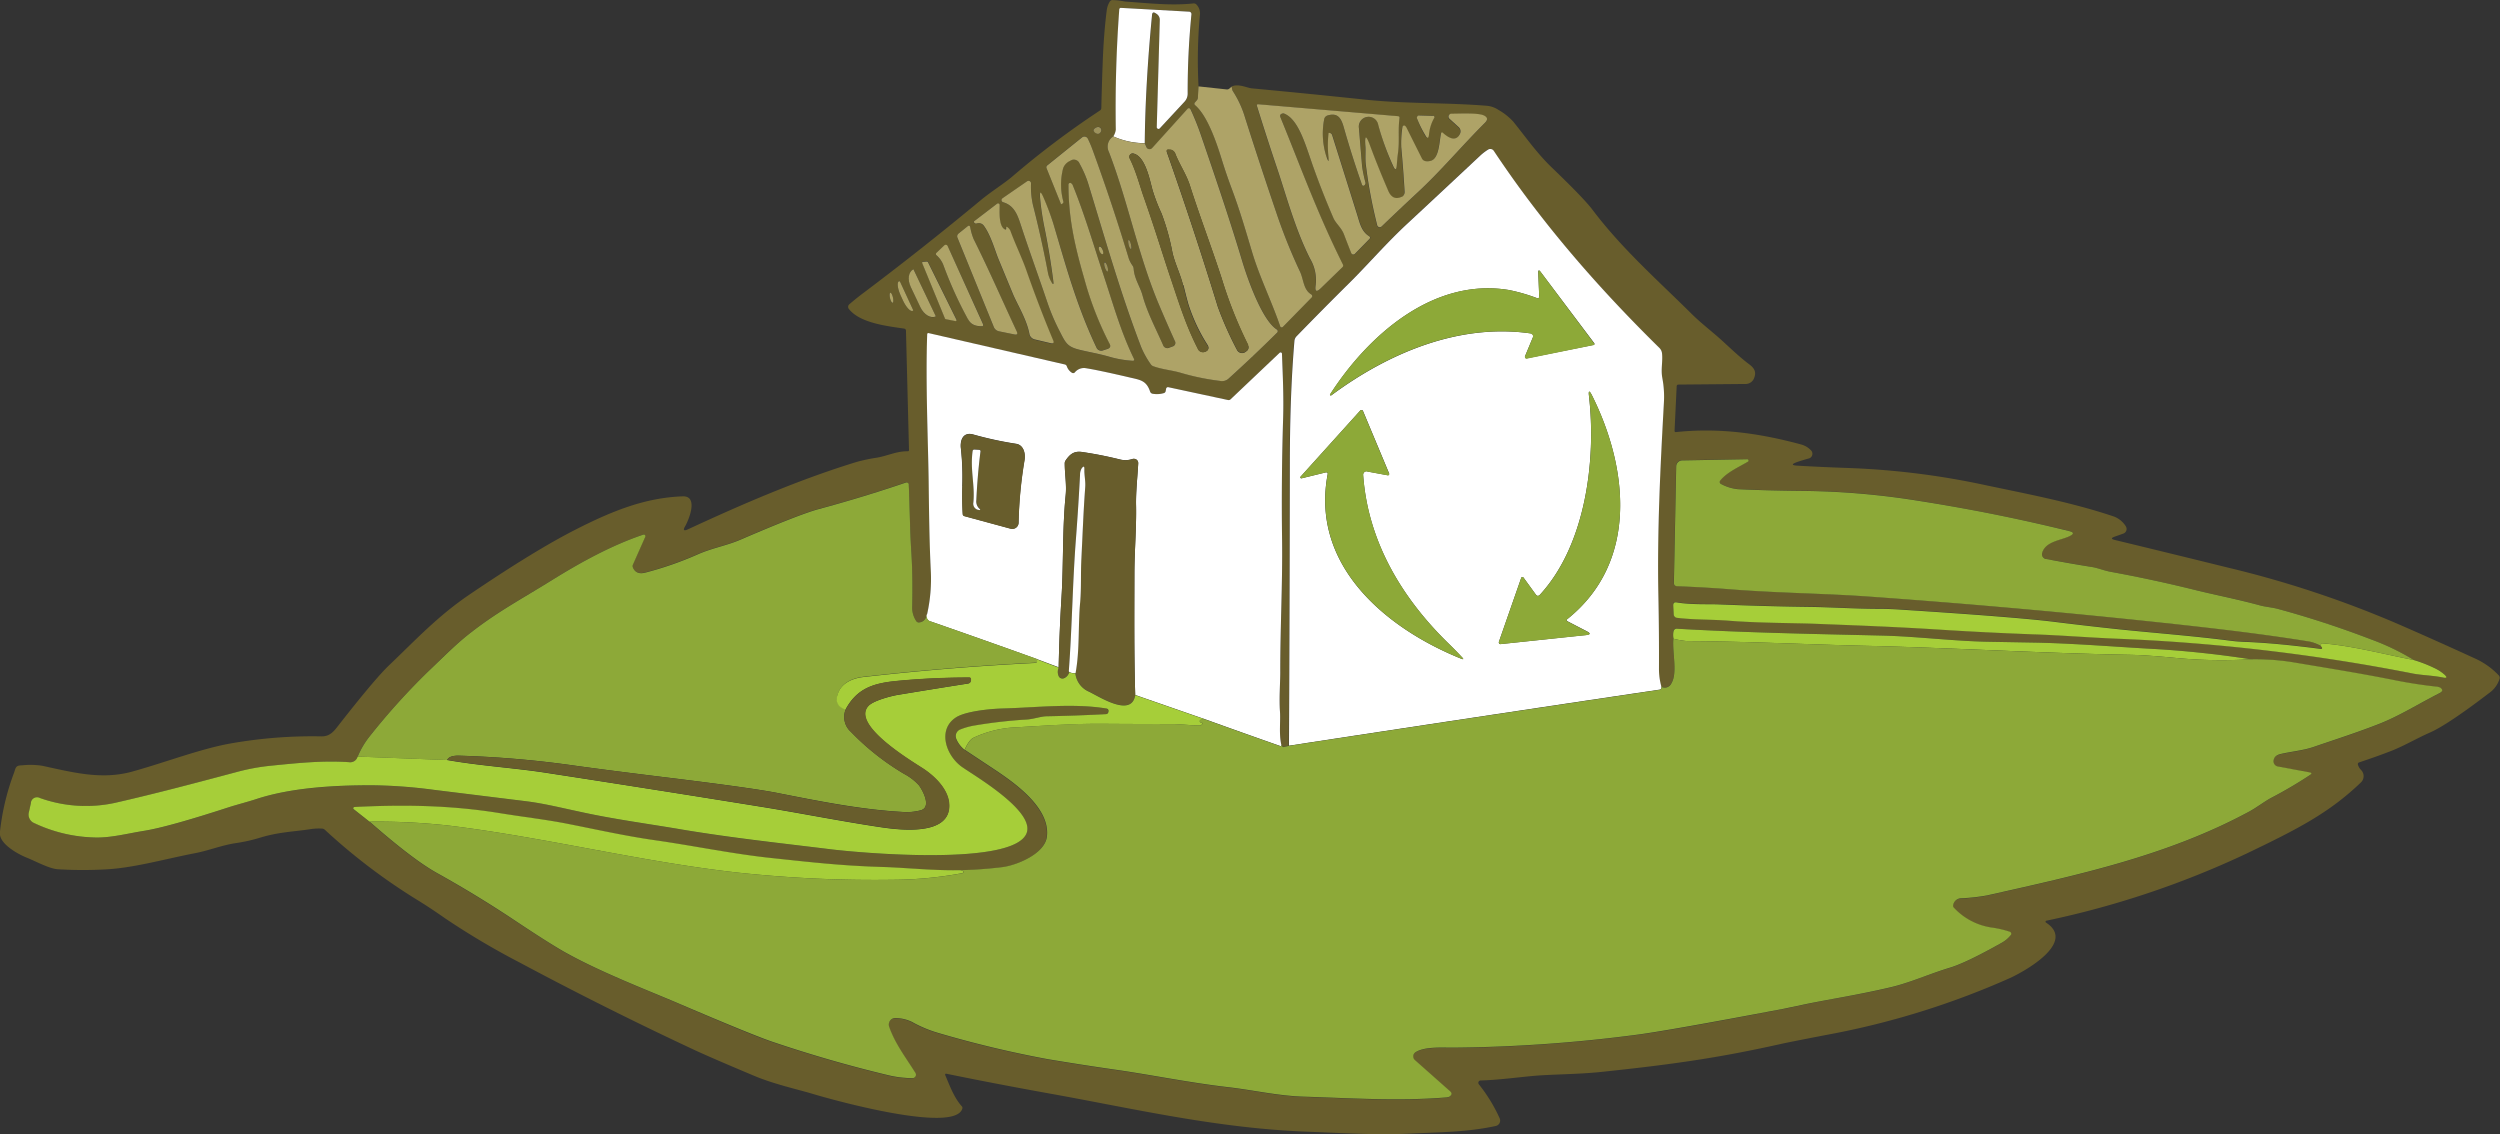 <svg xmlns="http://www.w3.org/2000/svg" viewBox="0 0 659.82 299.34"><rect x="0" y="0" width="659.82" height="299.34" fill="#333333" stroke="none"/><defs><style>.cls-1{fill:#685d2c;}.cls-2{fill:#fff;}.cls-3{fill:#aea367;}.cls-4{fill:#9d925c;}.cls-5{fill:#8da938;}.cls-6{fill:#a6ce39;}</style></defs><title>Asset 1</title><g id="Layer_2" data-name="Layer 2"><g id="Layer_1-2" data-name="Layer 1"><path class="cls-1" d="M316.32,22.8l-.17,3a1.17,1.17,0,0,1-.27.66l-.48.56a.49.49,0,0,0,.06.78c3.36,2.89,5.73,10.14,7,14.31q1.18,3.84,2.59,7.6c2.22,5.92,3.74,11.21,5.44,16.91,1.94,6.46,5.13,12.89,7.38,19.49a.42.42,0,0,0,.55.27.45.45,0,0,0,.17-.11l7.6-7.76a.52.52,0,0,0,0-.74.39.39,0,0,0-.1-.08c-2.15-1.25-2.06-4-3-6.07a147,147,0,0,1-6.22-15.5q-4.22-12.51-8.25-25.07a26.59,26.59,0,0,0-3.22-7,.87.87,0,0,1-.14-.31l-.21-.89c1.73-.88,4.08.36,5.34.47q15.08,1.41,30.14,3c10.59,1.1,21.17.73,31.76,1.59A6.52,6.52,0,0,1,395.47,29a15.83,15.83,0,0,1,3.91,3.09c3.34,4.14,6.31,8.4,10.15,12.09q8.49,8.16,10.71,11.1c7.94,10.52,17.22,18.61,26.2,27.53,2.15,2.14,4.53,4,6.84,6s5.29,5,8.24,7.23c1.38,1,2.1,2,1.48,3.63a2.4,2.4,0,0,1-2.44,1.67L443,101.5a.44.44,0,0,0-.48.46l-.56,11.77a.31.31,0,0,0,.3.32h0c11.33-1.22,22.08.28,33,3.23a5.58,5.58,0,0,1,2.76,1.63,1.28,1.28,0,0,1-.09,1.8,1.31,1.31,0,0,1-.53.29c-1,.27-2,.57-3,.91q-2.51.89.15,1,6.09.36,13.33.61a206.4,206.4,0,0,1,36.45,4.59c11.07,2.33,22.45,4.5,33.19,8.08a6.31,6.31,0,0,1,3.56,2.75,1.3,1.3,0,0,1-.44,1.78,1.28,1.28,0,0,1-.24.11l-2.25.8c-1,.34-1,.64,0,.88q14.81,3.58,30,7.33a274.65,274.65,0,0,1,45.09,15q10.08,4.4,20.09,9a19.74,19.74,0,0,1,6.13,4.38.9.9,0,0,1,.22,1,7.05,7.05,0,0,1-2.54,3.55q-11.1,8.49-15.79,10.56c-3.74,1.64-7.33,3.82-11,5.15-2.57,1-5.15,1.87-7.74,2.75a.46.46,0,0,0-.3.55,3.3,3.3,0,0,0,.84,1.44,2.3,2.3,0,0,1,0,3.25h0c-8.59,8.25-17.1,12.5-30.18,18.79A239,239,0,0,1,540.09,243a.27.27,0,0,0-.21.32.32.32,0,0,0,.12.18c8.25,5.32-6.15,13.17-9.84,14.78a214.18,214.18,0,0,1-45.38,14.34q-12.45,2.38-15.16,3c-16.53,3.68-28.71,5.36-46.89,7.28-5.07.54-10.42.6-15.66.89-4.56.25-10.76,1.23-16.3,1.38a.61.61,0,0,0-.6.63.59.59,0,0,0,.13.36,42.24,42.24,0,0,1,5.51,9,1.45,1.45,0,0,1-.72,1.91l-.29.1c-7.52,1.65-14.69,1.63-22.22,2-9,.47-18-.13-27-.46-24.07-.85-45.79-6-68.36-10.06q-13.73-2.46-27.49-5.27a.23.23,0,0,0-.28.18.32.32,0,0,0,0,.14c1.18,2.76,2.34,6,4.37,8.25a.65.65,0,0,1,.15.7c-2.15,6.58-34.33-2.38-39.66-4-3.6-1.08-10-2.51-15.07-4.63q-11.79-4.95-16.36-7.09-23.28-10.89-45.93-23a200.41,200.41,0,0,1-19.36-11.48q-3.93-2.75-7-4.65A157,157,0,0,1,85.74,219a1.15,1.15,0,0,0-.74-.31,14.06,14.06,0,0,0-3,.14c-4.7.71-8.59.75-13.77,2.38a43.06,43.06,0,0,1-6.12,1.33c-3.66.57-7.25,2-10.53,2.62-7.73,1.48-15.9,3.81-23.08,4.26a107.82,107.82,0,0,1-13.21,0c-2.29-.14-5.87-2.11-8.09-3-2.38-.94-7.47-3.69-7.23-6.68A63.41,63.41,0,0,1,3.69,204c.46-1.3.38-2,2.06-2a20.89,20.89,0,0,1,5.3.09c8,1.71,15.63,3.81,23.79,1.57,8.64-2.39,17.86-5.95,25.8-7.4a124.4,124.4,0,0,1,24.3-1.91c1.78,0,2.88-.94,4-2.4q10-12.81,13.81-16.42c6.89-6.57,12.7-12.84,21-18.5q17.28-11.73,28.25-17.3c10.19-5.19,18.65-8.39,28.17-8.73,4.27-.16,1.61,6.25.65,7.91-.6,1-.36,1.31.74.8C196,133,211,126.54,226.15,121.9a46.15,46.15,0,0,1,5.25-1.1c2.76-.46,5.3-1.75,8.12-1.69.27,0,.4-.12.39-.39l-.8-31.47a.54.54,0,0,0-.46-.52c-4.43-.66-11.68-1.44-14.61-5.19a.89.89,0,0,1,.12-1.23q1.92-1.65,4-3.2,15.65-11.79,30.73-24.31c2.59-2.15,6-4.28,8.23-6.16a230.64,230.64,0,0,1,23.19-17.48.73.73,0,0,0,.36-.65q.14-6.1.37-12.14.28-7.65,1.09-13.87a5.57,5.57,0,0,1,.78-2.08.87.87,0,0,1,.64-.4,20,20,0,0,1,3.4.39c6,.41,12,1.13,18,.5a1,1,0,0,1,.78.24,3.4,3.4,0,0,1,.94,3,130,130,0,0,0-.34,18.64ZM293.82,36a3.18,3.18,0,0,0-1.16,4.09c5.12,13.3,7.79,27.58,13.37,40.67q2,4.71,4,9.14a1,1,0,0,1-.65,1.53l-.75.28a1.2,1.2,0,0,1-1.7-.72c-1.86-4.23-4.19-8.59-5.42-13.12-.62-2.3-2.14-4.36-2.33-7a1.57,1.57,0,0,0-.26-.76,8.64,8.64,0,0,1-1-1.86q-4.37-14.43-9.52-28.59a31,31,0,0,0-1.3-3.08,1,1,0,0,0-1.35-.47.76.76,0,0,0-.19.12l-9.18,7.39a.63.63,0,0,0-.19.73L280,53.75c0,.06.1.1.15.07h0l.22-.12a.5.5,0,0,0,.25-.56,16.94,16.94,0,0,1-.07-8.71,3.3,3.3,0,0,1,1.85-2,1.61,1.61,0,0,1,2.49.69,28.52,28.52,0,0,1,2.44,5.77c4.36,14.29,8.46,28.73,13.83,42.68a22.78,22.78,0,0,0,2.54,4.55,1.31,1.31,0,0,0,.63.49c2.35.86,5,1.07,7.18,1.72A63.84,63.84,0,0,0,322,100.52a2.59,2.59,0,0,0,2.35-.65q6.58-6,12.76-12.09a.54.54,0,0,0,0-.76l-.09-.08c-3.94-2.49-7.8-13.62-9.14-18.09-3.37-11.23-7.13-22.29-10.94-33.38a67.51,67.51,0,0,0-2.7-6.67.45.45,0,0,0-.6-.21.49.49,0,0,0-.14.11l-9.39,10.4a.9.9,0,0,1-1.28.06.87.87,0,0,1-.22-.32l-.44-1q.15-15.6,1.93-33.82c.07-.67.38-.82.94-.45l.2.13a1.86,1.86,0,0,1,.88,1.71l-.8,28.2a.45.45,0,0,0,.43.46.47.47,0,0,0,.35-.15l6.55-7.06a3.06,3.06,0,0,0,.83-2.09,207.8,207.8,0,0,1,1-21,.64.64,0,0,0-.57-.7h0l-17.94-1a.44.44,0,0,0-.52.46q-1.15,15.89-.91,31.69a4.47,4.47,0,0,1-.66,1.77Zm56.28,5.43a19.8,19.8,0,0,1-.62-9.93,1.26,1.26,0,0,1,.89-1c2.71-.81,3.61.73,4.28,3.12q2.18,7.71,4.81,15.16A.4.4,0,0,0,360,49a.38.38,0,0,0,.15-.09,1,1,0,0,0,.24-.38.79.79,0,0,0,0-.41,38.92,38.92,0,0,1-.86-4.16l-.84-10.13a2.58,2.58,0,0,1,5.1-.83,69.79,69.79,0,0,0,3.82,10.78c.59,1.29.93,1.23,1-.19.07-1.06.2-2.26.37-3.61.38-2.89-.08-5.82.35-8.82a.42.42,0,0,0-.36-.47h0L332,27.54a.3.3,0,0,0-.32.28.41.41,0,0,0,0,.11q2.59,8.41,5.42,16.76c2.26,6.7,4.7,15.89,8.62,23.6a11.12,11.12,0,0,1,1.49,7c-.27,1.7.21,1.94,1.43.75l5.6-5.45a.63.63,0,0,0,.13-.8C347.58,56.11,343.31,44.11,338,31.06c-.25-.6-.06-1,.56-1.09a.63.63,0,0,1,.31,0c3.75,1.43,5.54,7.82,7.57,13.58Q349,50.71,352,57.63c.62,1.43,2.11,2.54,2.78,4.31.59,1.55,1.22,3.19,1.91,4.91a.58.58,0,0,0,.75.32.6.6,0,0,0,.21-.14l3.83-3.92q.44-.45-.09-.78c-2-1.27-2.47-3.6-3.12-5.67q-3.11-9.9-6.6-21a.83.83,0,0,0-.85-.58c-.07,0-.11.13-.13.37a29.12,29.12,0,0,0,0,5.83c.18,1.55,0,1.59-.5.11ZM369.88,52q-2.38,1.11-3.54-1.58-2.83-6.65-4.85-12.07-1.51-4.08-1.19.26c.1,1.38-.07,3.27.12,4.89a127.12,127.12,0,0,0,3,16,.72.72,0,0,0,.88.52.77.77,0,0,0,.33-.18q4.73-4.55,9.6-9.07c6.06-5.61,11.61-12.25,17.68-18.31.81-.82.69-1.46-.36-1.94-1.59-.71-6.52-.42-8.58-.44a.75.75,0,0,0-.76.75.78.78,0,0,0,.24.56l2.47,2.25a1.48,1.48,0,0,1,.33,1.77c-1.13,2.26-3.17.91-4.49-.27-.25-.23-.42-.17-.5.16-.46,2-.44,6.71-2.81,7.25-1.15.26-1.9,0-2.25-.68-1.3-2.68-2.63-5.36-4-8a1.67,1.67,0,0,0-.41-.57.45.45,0,0,0-.63.08.42.42,0,0,0-.09.24,27,27,0,0,0-.31,5.31q.54,5.72.89,11.77a1.42,1.42,0,0,1-.83,1.38Zm8.39-21.45-3.64-.11a.64.64,0,0,0-.65.62.67.67,0,0,0,0,.24,29,29,0,0,0,2.06,4.37c.58,1,.93.94,1-.22A10.57,10.57,0,0,1,378.55,31a.31.31,0,0,0-.11-.43.44.44,0,0,0-.15-.05Zm-89.46,4.25c.72.7,1.3.7,1.75,0a.84.84,0,0,0-.23-1.17.82.82,0,0,0-.7-.11,1.79,1.79,0,0,0-.82.46.5.5,0,0,0,0,.8Zm51.36,162-1.43.32a.22.22,0,0,1-.31-.2.35.35,0,0,0-.24-.28c-.68-3-.18-6.17-.37-8.86-.25-3.49.08-7.53.08-10.32,0-11.65.63-23.42.48-34.91q-.21-16.12.28-32.24c.17-5.78-.1-11.2-.31-16.93A.37.37,0,0,0,338,93a.35.35,0,0,0-.24.1L324.8,105.38a.76.76,0,0,1-.72.2l-15.73-3.38a.49.49,0,0,0-.59.38h0l-.12.62a.69.69,0,0,1-.51.56,6.42,6.42,0,0,1-2.92.16.86.86,0,0,1-.68-.58c-1-2.94-2.66-3.08-5.3-3.7q-8.69-2-11.9-2.5a3.16,3.16,0,0,0-2.68,1.16.59.59,0,0,1-.75.08,3.2,3.2,0,0,1-1.34-1.69.71.71,0,0,0-.57-.51L245.22,88c-.3-.07-.45,0-.46.36-.45,12.81.23,27.77.38,38.28.12,8,.17,16,.57,24a42.84,42.84,0,0,1-1,11.43c-.35,1.4-1.09,2.14-2.21,2.2a.76.76,0,0,1-.67-.34,6.26,6.26,0,0,1-1.09-3.55q.19-8-.22-14.62c-.41-6.41-.4-11.85-.68-17.84a.63.63,0,0,0-.65-.6.47.47,0,0,0-.17,0q-11.25,3.85-23,7-5.16,1.4-20.63,8.07c-3.65,1.58-7.41,2.17-11.28,3.88a92.65,92.65,0,0,1-13.82,4.81c-1.62.42-2.72,0-3.27-1.31a1.06,1.06,0,0,1,0-.82l3.25-7.29a.43.43,0,0,0-.21-.56.42.42,0,0,0-.31,0c-8.5,2.88-16.64,7.39-23.95,11.92-8.49,5.27-15.2,8.75-22.9,15-3.41,2.76-6.72,6.14-10,9.28a177.64,177.64,0,0,0-15.6,17.34,23,23,0,0,0-2.92,5.05,2,2,0,0,1-2.24,1.48c-7-.48-13.77.23-20.72.94a56.64,56.64,0,0,0-8.85,1.63c-10.76,2.87-21.42,5.71-32.29,8.18a36.07,36.07,0,0,1-19.72-1.29A1.63,1.63,0,0,0,8.14,212l-.48,2.25a2.47,2.47,0,0,0,1.49,3A39.17,39.17,0,0,0,25,221.06c4.17.12,8.73-1.08,13.11-1.78q6.3-1,21.9-6.09c2.4-.79,5.17-1.48,7.75-2.32,9.2-3,20.6-3.56,30.22-3.6a134.3,134.3,0,0,1,16.51,1.2l24.27,3c4.81.6,9.39,1.71,14.09,2.75,9,2,18.2,3.21,27.3,4.76,13.15,2.24,26.14,3.59,39.24,5.2,8,1,48.17,4.49,51.53-4.28,2.2-5.74-13-14.73-16.89-17.36-4.38-3-6.72-9.9-1.81-13.15,2.54-1.67,9.12-2.29,12.13-2.38,9.09-.28,18.85-1.49,27.62,0a.62.62,0,0,1,.51.56c0,.61-.22.93-.8.95q-7.8.41-15.63.56c-1.42,0-3.41.74-5.13.85a128.74,128.74,0,0,0-13.71,1.6,18.21,18.21,0,0,0-3.84,1.07,1.87,1.87,0,0,0-1.06,2.35,6.91,6.91,0,0,0,2.25,3l7.88,5.22c5.35,3.56,14.78,10.18,13.79,17.76-.6,4.52-8,7.55-11.88,8q-5.52.66-11,.79c-6.84.17-14.53-.67-20.39-.84-10.84-.31-19.41-1.33-28.88-2.31-10.5-1.08-20.85-3.27-31.29-4.76-7.91-1.13-15.31-2.79-23-4.32-5.8-1.15-12.15-1.9-18.22-2.87-12.84-2.06-25.31-2.22-38.08-1.57a.3.3,0,0,0-.29.32.27.27,0,0,0,.12.22l4.2,3.32q11.39,10,17.7,13.5,10.51,5.87,20.53,12.51t14,8.82c9.65,5.27,21.57,9.81,29.67,13.3q18.71,8.07,24.23,9.94,15.1,5.12,30.6,8.84a27.42,27.42,0,0,0,6.53.8.9.9,0,0,0,.9-.91.94.94,0,0,0-.13-.46c-2.54-4.08-5.35-7.67-6.94-12.19a1.74,1.74,0,0,1,1.89-2.3,10.49,10.49,0,0,1,4.09,1,32.75,32.75,0,0,0,7,2.94,286.73,286.73,0,0,0,28.87,6.91q9,1.51,18,2.8c8.85,1.26,19.57,3.43,29.45,4.57,6.81.78,13.28,2.32,20.2,2.53,12.57.39,24.68,1.22,37.27.22a3.13,3.13,0,0,0,1.07-.21c.71-.44.77-.93.17-1.47l-9.25-8.2a1.3,1.3,0,0,1-.11-1.83,1.31,1.31,0,0,1,.25-.22c2.3-1.53,6.94-1.22,9.6-1.23a395.3,395.3,0,0,0,48.62-3.38q8.12-1,38.82-6.85l6.47-1.36c6.51-1.36,13.51-2.38,21.74-4.31,5.2-1.22,10.42-3.6,15.79-5.2q4.33-1.3,13.73-6.6a8.25,8.25,0,0,0,2.35-2,.57.57,0,0,0-.07-.79.52.52,0,0,0-.18-.1,25.23,25.23,0,0,0-4.63-1.09,16.89,16.89,0,0,1-10.14-5.27.67.67,0,0,1-.18-.65,2.18,2.18,0,0,1,2.2-1.82,47.66,47.66,0,0,0,6.7-.75c23.77-5.34,47.67-10.45,69.34-22.2,1.91-1,4-2.67,5.76-3.59a113,113,0,0,0,10.18-6c.53-.35.48-.59-.14-.7l-8.35-1.55a1.39,1.39,0,0,1-1.13-1.52c.11-.92.73-1.51,1.87-1.77,2.91-.66,5.93-.91,8.68-1.86,5.83-2,11.54-3.82,17.29-6.08,5.45-2.15,10.67-5.44,16-8.14.85-.43.88-.91.12-1.46a3.66,3.66,0,0,0-1.3-.28q-5.15-.56-10.2-1.57c-9.66-1.94-18.26-3.29-27.42-4.84A62.64,62.64,0,0,0,594,174a267.6,267.6,0,0,0-26.92-2.81c-8.68-.48-20.39-1.43-30.69-1.61l-11.59-.21c-9.15-.17-19-1.42-27.95-1.63-18.09-.44-36.2-.76-54.26-1.81a.84.84,0,0,0-.94.65,4.71,4.71,0,0,0,0,2c-.35,3.45,1.14,8.93-.51,11.68a1.92,1.92,0,0,1-2.73.93,16.91,16.91,0,0,1-.63-4.65q0-9.52-.15-19.06c-.36-17.12.51-34.28,1.46-51.38a25.64,25.64,0,0,0-.41-6.26c-.45-2.35.12-4.27-.09-6.55a2.39,2.39,0,0,0-.7-1.48c-16.26-16-31.08-33-43.7-52a1.1,1.1,0,0,0-1.52-.33,13,13,0,0,0-2,1.52q-9.62,9-19.28,18c-5.61,5.2-10.51,10.91-15.39,15.73q-6.9,6.83-13.86,14a2,2,0,0,0-.58,1.29c-.93,11-1.2,22.32-1.21,33.46q0,36.69-.22,73.31ZM277.55,74.55a7.35,7.35,0,0,1-1-2.67Q274.9,63,272.66,54.2a21,21,0,0,1-.52-5.78.67.67,0,0,0-.68-.68.64.64,0,0,0-.38.12l-6.51,4.49a.59.59,0,0,0-.15.81.62.62,0,0,0,.32.23c3.14.91,3.93,3.72,4.85,6.51,2.18,6.65,4.58,13.23,6.82,19.87a55.26,55.26,0,0,0,3.21,7.57c1.62,3.15,2,4.18,5.32,5,2.61.65,5,1,7.78,1.81a29.68,29.68,0,0,0,6.19,1.09c.44,0,.56-.16.36-.56-3.53-7.23-5.61-14.87-8.15-22.47-2-6-4.82-15.59-7.95-23.21a1.22,1.22,0,0,0-.6-.7.42.42,0,0,0-.54.25.4.4,0,0,0,0,.15c0,8.4,1.43,15.45,4.12,24.66a87.32,87.32,0,0,0,6.68,17.26c.39.71.2,1.2-.57,1.45l-1,.32a1.4,1.4,0,0,1-1.9-.81C284.13,80.5,281.34,70,278,59a71,71,0,0,0-2.61-6.8q-1.16-2.73-.91.22a73.72,73.72,0,0,0,1.24,8.17q1.39,7,2.26,13.83C278.1,75.11,278,75.17,277.55,74.55Zm-12.43-14c-1.63-.9-1.37-4.81-1.33-6.41a.44.44,0,0,0-.41-.44.47.47,0,0,0-.28.09l-6,4.59a.24.24,0,0,0-.06.36,1,1,0,0,0,.25.25.69.69,0,0,0,.49,0,1.63,1.63,0,0,1,1.75.51c1.91,2.49,3,6.65,3.9,8.78q1.93,4.69,3.89,9.4c1.08,2.59,3.6,6.62,4.32,10.46A1.85,1.85,0,0,0,273,89.66l4.21,1c.72.16.93-.1.65-.77q-3.73-8.94-7.1-18.54c-1.18-3.36-2.89-6.83-4.18-10.34a2.3,2.3,0,0,0-.83-1c-.17-.13-.26-.09-.29.12a1.13,1.13,0,0,0,0,.26c0,.32-.1.4-.38.24ZM257,63.17a15.3,15.3,0,0,1-.92-3.16c-.1-.49-.35-.57-.73-.27L253,61.61a.92.92,0,0,0-.3,1.17l9.54,23.44a1.91,1.91,0,0,0,1.49,1.24l4,.81c.72.14.92-.12.61-.78-3.76-8-7.33-16.37-11.36-24.33Zm41.5,2.58c.18,0,.2-.62,0-1.3s-.44-1.18-.62-1.14-.2.62,0,1.3S298.29,65.79,298.47,65.75ZM249,70a104.78,104.78,0,0,0,6.51,14.27c.81,1.5,2.09,1.86,3.65,1.87a.36.36,0,0,0,.37-.37.45.45,0,0,0,0-.16L250.13,65a.6.6,0,0,0-.78-.29l-.16.1-2,1.91a.43.43,0,0,0,0,.71A6.54,6.54,0,0,1,249,70Zm42-3c.22-.09.22-.61,0-1.16s-.59-.92-.82-.83-.22.61,0,1.16S290.79,67.17,291,67.08Zm-41.6,17a.25.25,0,0,0,.21.17l2.5.5a.28.28,0,0,0,.33-.22.32.32,0,0,0,0-.19l-7.51-15.18a.28.28,0,0,0-.27-.15l-1,.07a.28.28,0,0,0-.26.3.15.15,0,0,0,0,.09l6,14.61Zm42.85-12.45c.18-.06.16-.65,0-1.31s-.53-1.16-.71-1.11-.16.65,0,1.31S292.09,71.71,292.27,71.66ZM247,83.5l-5.9-12.42h0c-1.32.63-1.64,2.72-.71,4.67l2.56,5.39c.93,2,2.75,3,4.07,2.4h0v0Zm-6-1.68-3.46-7.49a.16.16,0,0,0-.22-.08l-.07,0c-.58.27-.35,2,.5,3.82l.51,1.11c.85,1.84,2,3.12,2.59,2.86l.07,0a.16.16,0,0,0,.08-.22Zm-5.43-1.9c.21,0,.25-.67.1-1.4s-.46-1.28-.67-1.24-.25.67-.1,1.4S235.35,80,235.56,79.92Zm377,90.61a.55.55,0,0,1,.25.3q.13.42-.3.36c-6.82-.83-13.52-1.62-20.39-1.87a31.47,31.47,0,0,1-3.3-.27c-9.72-1.26-19.49-2-29.24-3q-8.7-.9-17.39-2-10.27-1.28-40.42-3.22-2.83-.2-6.77-.22c-5.66,0-12.13-.43-16.93-.5q-12.26-.15-24.5-.67c-2.59-.11-7.42.12-11.09-.53-.63-.11-.93.15-.9.8l.11,2.28a1,1,0,0,0,.94,1c4.52.56,9.42.41,13.69.76,7.7.62,17.27.59,23.06.82,11.07.43,21.32.8,33.16,1.57q12.18.78,24.37,1.21c7.08.24,14.61.86,21.93,1.15A509.91,509.91,0,0,1,637,177.77c2.41.47,5.2.53,7.72,1,1,.2,1.15-.05.4-.76a11.17,11.17,0,0,0-2.83-1.81,34.08,34.08,0,0,0-5.35-2.06,62.85,62.85,0,0,0-11.07-5.35,248.8,248.8,0,0,0-24.74-8.1c-1.49-.4-3.35-.54-4.67-.91-5.57-1.57-11.84-2.79-16.84-4q-11.18-2.78-22.52-4.86c-1.61-.3-3.48-1-5-1.28q-6-1-12.15-2.13a1.3,1.3,0,0,1-1-1.52.45.45,0,0,1,0-.11c.89-3.07,5-3.3,7.28-4.43q1.72-.86-.15-1.32-19.54-4.78-39.85-8a202.31,202.31,0,0,0-29.34-2.59q-11.1-.11-18.26-.47a11.51,11.51,0,0,1-4.45-1.38.57.57,0,0,1-.21-.88c1.77-2.18,4.9-3.52,7.32-5a.36.36,0,0,0,.12-.49.34.34,0,0,0-.3-.17l-17.18.32a1.59,1.59,0,0,0-1.57,1.57l-.61,30.82a.8.8,0,0,0,.76.81q7.53.3,14.69.86c11.86.93,24.79,1.07,35.63,1.85q36.55,2.63,73,6.42c14.09,1.47,29.24,3.14,43.7,5.49A10.29,10.29,0,0,1,612.55,170.53Z"/><path class="cls-2" d="M302.14,37.78A20.36,20.36,0,0,1,293.83,36a4.21,4.21,0,0,0,.66-1.77q-.25-15.81.91-31.69a.44.44,0,0,1,.52-.46l17.94,1a.64.64,0,0,1,.6.67v0a207.8,207.8,0,0,0-1,21,3.06,3.06,0,0,1-.83,2.09l-6.55,7.06a.44.44,0,0,1-.63,0,.45.45,0,0,1-.15-.35l.8-28.2a1.88,1.88,0,0,0-.88-1.71L305,3.5c-.56-.38-.88-.23-.94.45q-1.77,18.23-1.93,33.82Z"/><path class="cls-3" d="M316.32,22.8l7.43.8a.92.92,0,0,0,.73-.23l.56-.51.21.89a1.09,1.09,0,0,0,.14.31,26.59,26.59,0,0,1,3.22,7q4,12.57,8.25,25.07a145.25,145.25,0,0,0,6.22,15.5c1,2.06.87,4.81,3,6.07a.53.53,0,0,1,.19.72.39.39,0,0,1-.08.1l-7.6,7.76a.44.44,0,0,1-.62,0,.37.37,0,0,1-.1-.17c-2.25-6.6-5.44-13-7.38-19.49-1.71-5.7-3.22-11-5.44-16.91q-1.41-3.77-2.59-7.6c-1.29-4.17-3.67-11.42-7-14.31a.49.49,0,0,1-.06-.78l.48-.56a1.1,1.1,0,0,0,.27-.66l.17-3Zm33.79,18.58c.51,1.48.68,1.44.5-.11a28.39,28.39,0,0,1,0-5.83c0-.24.07-.37.13-.37a.84.84,0,0,1,.85.58q3.51,11.12,6.6,21c.65,2.06,1.09,4.4,3.12,5.67q.53.33.09.78L357.59,67a.58.58,0,0,1-.82,0,.66.66,0,0,1-.14-.2c-.69-1.72-1.32-3.35-1.91-4.91-.66-1.77-2.15-2.88-2.78-4.31q-3-6.93-5.52-14.05c-2-5.76-3.81-12.16-7.57-13.58a.55.55,0,0,0-.31,0c-.62.12-.81.48-.56,1.09,5.32,13,9.6,25,16.43,38.72a.63.63,0,0,1-.13.8L348.68,76c-1.23,1.2-1.7,1-1.43-.75a11.11,11.11,0,0,0-1.49-7c-3.92-7.72-6.36-16.9-8.62-23.6q-2.82-8.36-5.42-16.76a.31.31,0,0,1,.2-.38h.1L369,30.66a.42.42,0,0,1,.38.45v0c-.43,3,0,5.93-.35,8.82-.18,1.35-.3,2.56-.37,3.61-.1,1.42-.44,1.48-1,.19A69.79,69.79,0,0,1,363.76,33a2.58,2.58,0,0,0-5.1.83l.84,10.13a38.92,38.92,0,0,0,.86,4.16.69.69,0,0,1,0,.41,1.12,1.12,0,0,1-.24.38.4.4,0,0,1-.56,0,.38.38,0,0,1-.09-.15q-2.62-7.45-4.81-15.16c-.67-2.39-1.57-3.93-4.28-3.12a1.28,1.28,0,0,0-.89,1,19.8,19.8,0,0,0,.62,9.93ZM293.82,36a20.2,20.2,0,0,0,8.31,1.82l.44,1a.9.9,0,0,0,1.18.48,1,1,0,0,0,.32-.22l9.39-10.4a.44.44,0,0,1,.63,0,.76.76,0,0,1,.11.14,67.51,67.51,0,0,1,2.7,6.67c3.8,11.09,7.57,22.15,10.94,33.38,1.34,4.47,5.2,15.6,9.14,18.09a.54.54,0,0,1,.17.74.34.34,0,0,1-.08.09q-6.18,6.13-12.76,12.09a2.58,2.58,0,0,1-2.35.65,63.63,63.63,0,0,1-10.42-2.16c-2.16-.65-4.83-.85-7.18-1.72a1.31,1.31,0,0,1-.63-.49,23.3,23.3,0,0,1-2.54-4.55c-5.37-14-9.47-28.39-13.83-42.68a28.76,28.76,0,0,0-2.44-5.77,1.61,1.61,0,0,0-2.49-.69,3.3,3.3,0,0,0-1.85,2,17,17,0,0,0,.07,8.71.49.49,0,0,1-.25.56l-.22.12a.13.13,0,0,1-.16,0h0l-3.81-9.47a.63.63,0,0,1,.19-.73l9.18-7.39a1,1,0,0,1,1.42.16.76.76,0,0,1,.12.19,31,31,0,0,1,1.3,3.08q5.16,14.16,9.52,28.59a7.82,7.82,0,0,0,1,1.86,1.72,1.72,0,0,1,.26.76c.19,2.67,1.71,4.73,2.33,7,1.23,4.53,3.56,8.88,5.42,13.12a1.2,1.2,0,0,0,1.7.72l.75-.28a1,1,0,0,0,.65-1.53q-2-4.42-4-9.14c-5.59-13.09-8.25-27.37-13.37-40.67A3.19,3.19,0,0,1,293.82,36ZM329.4,91.07a113.48,113.48,0,0,1-6.95-17.53c-2.68-8.23-5.77-16.32-8.4-24.56-.95-3-2.75-5.54-3.87-8.44a1.67,1.67,0,0,0-1.3-1l-.3,0c-.59-.09-.79.14-.59.7q7.13,20.26,13.44,40.79a91.7,91.7,0,0,0,5.05,11.34,1.5,1.5,0,0,0,2,.67l.21-.13.33-.24a1.19,1.19,0,0,0,.36-1.52ZM312.26,75.3c-.73-3-2.2-5.85-2.83-8.75a60.79,60.79,0,0,0-2.88-10.26,45.87,45.87,0,0,1-2.35-6.11c-.73-2.61-1.89-9-5.11-9.68a.89.89,0,0,0-1,.7.94.94,0,0,0,.08.57c1.66,3.3,2.73,7.42,3.65,10,3.11,8.83,5.08,15.5,7.12,21.47,2.22,6.5,4,12.52,7.18,18.69a1.49,1.49,0,0,0,2.25.76,1,1,0,0,0,.47-1.39l0-.07a45.5,45.5,0,0,1-5.2-11q-.69-2.46-1.28-5Z"/><path class="cls-3" d="M369.89,52a1.44,1.44,0,0,0,.83-1.38q-.35-6-.89-11.77a27.8,27.8,0,0,1,.31-5.31.45.45,0,0,1,.48-.41.42.42,0,0,1,.24.09,1.81,1.81,0,0,1,.41.57q2,4,4,8c.34.71,1.09.94,2.25.68,2.37-.54,2.35-5.3,2.81-7.25.08-.33.24-.38.5-.16,1.32,1.19,3.36,2.54,4.49.27a1.49,1.49,0,0,0-.33-1.77l-2.47-2.25a.75.75,0,0,1,0-1.07A.74.74,0,0,1,383,30c2.06,0,7-.27,8.58.44,1.05.48,1.17,1.12.36,1.94-6.07,6.07-11.63,12.7-17.68,18.31q-4.87,4.53-9.6,9.07a.72.72,0,0,1-1,0,.67.67,0,0,1-.18-.33,128.94,128.94,0,0,1-3-16c-.2-1.62,0-3.51-.12-4.89-.22-2.89.18-3,1.19-.26q2,5.43,4.85,12.07c.77,1.8,1.95,2.32,3.54,1.58Z"/><path class="cls-3" d="M378.28,30.55a.32.32,0,0,1,.31.33.3.3,0,0,1,0,.15,10.71,10.71,0,0,0-1.43,4.42c-.11,1.16-.46,1.23-1,.22A29.52,29.52,0,0,1,374,31.3a.64.64,0,0,1,.37-.82.67.67,0,0,1,.24,0l3.64.11Z"/><path class="cls-4" d="M288.82,34.8a.5.5,0,0,1,0-.8,1.79,1.79,0,0,1,.82-.46.85.85,0,0,1,1,.59.87.87,0,0,1-.11.7c-.45.68-1,.67-1.75,0Z"/><path class="cls-1" d="M329.4,91.06a1.21,1.21,0,0,1-.36,1.52l-.33.24a1.49,1.49,0,0,1-2.09-.34,2.39,2.39,0,0,1-.13-.21,90.13,90.13,0,0,1-5.05-11.34Q315.13,60.41,308,40.14c-.2-.56,0-.8.59-.7l.3,0a1.65,1.65,0,0,1,1.3,1.05c1.12,2.9,2.92,5.47,3.87,8.44,2.64,8.25,5.73,16.33,8.4,24.56a113.71,113.71,0,0,0,7,17.53Z"/><path class="cls-2" d="M438.42,181.18a.64.64,0,0,1,0,.61.65.65,0,0,1-.47.23q-49.57,7.39-97.75,14.78.18-36.62.22-73.31c0-11.15.28-22.47,1.21-33.46a2,2,0,0,1,.58-1.29q7-7.21,13.86-14c4.88-4.82,9.78-10.53,15.39-15.73q9.68-9,19.28-18a14.28,14.28,0,0,1,2-1.52,1.11,1.11,0,0,1,1.52.33c12.62,19,27.44,36,43.7,52a2.39,2.39,0,0,1,.7,1.48c.22,2.29-.36,4.2.09,6.55a26.18,26.18,0,0,1,.41,6.26c-.94,17.1-1.82,34.26-1.46,51.38q.19,9.53.15,19.06a17.3,17.3,0,0,0,.63,4.65ZM405.65,78.68a46.91,46.91,0,0,0-7.38-2.13c-20-3.33-37.24,12-47.2,27.53a.19.19,0,0,0,0,.19c.07.17.2.17.41,0,15-11.09,33.64-19,52.56-16.26a.71.71,0,0,1,.6.81.34.34,0,0,1-.05.17l-2.08,5a.45.45,0,0,0,.24.58.46.46,0,0,0,.26,0l17.57-3.53a.3.3,0,0,0,.24-.35.22.22,0,0,0-.06-.13L406.65,71.82q-.72-1-.66.24l.25,6.18c0,.43-.17.57-.58.43Zm8.05,84.68c18.73-15,16.08-39.79,6.47-59-.7-1.4-1-1.33-.79.23,1.91,16.76-.81,39.15-12.93,52.36-.4.44-.78.42-1.14-.07l-3.22-4.44a.35.35,0,0,0-.48-.08.3.3,0,0,0-.12.17l-5.89,16.87a.46.46,0,0,0,.29.59.44.44,0,0,0,.2,0l22.51-2.39c1.19-.13,1.25-.46.19-1l-5-2.59c-.37-.19-.39-.42-.07-.69Zm-52.85-38.93,5.4,1a.32.32,0,0,0,.39-.26.44.44,0,0,0,0-.2l-6.9-16.49a.43.43,0,0,0-.56-.24.36.36,0,0,0-.16.11l-15.74,17.44a.28.28,0,0,0,0,.39.27.27,0,0,0,.24.06l6.41-1.57a.4.4,0,0,1,.48.28.28.28,0,0,1,0,.18c-4.57,24,15.17,40.62,35.26,48.73.59.23.66.12.23-.35q-1.61-1.72-3.28-3.36c-12.42-12-21.57-27-22.85-44.77a.91.91,0,0,1,.84-1h.24Z"/><path class="cls-1" d="M312.26,75.29q.6,2.49,1.28,5a45.32,45.32,0,0,0,5.2,11,1,1,0,0,1-.36,1.43l-.07,0a1.49,1.49,0,0,1-2.25-.76c-3.14-6.17-5-12.19-7.18-18.69-2-6-4-12.64-7.12-21.47-.91-2.63-2-6.75-3.65-10a.89.89,0,0,1,.4-1.19.86.86,0,0,1,.57-.08c3.22.63,4.38,7.07,5.11,9.68a47.88,47.88,0,0,0,2.35,6.11,58.91,58.91,0,0,1,2.88,10.26c.63,2.9,2.1,5.73,2.83,8.75Z"/><path class="cls-3" d="M277.56,74.54c.4.62.55.56.46-.17q-.86-6.84-2.26-13.83a71.41,71.41,0,0,1-1.24-8.17c-.16-2,.14-2,.91-.22A70,70,0,0,1,278,59c3.31,11.09,6.1,21.55,11.34,32.63a1.39,1.39,0,0,0,1.9.81l1-.32c.77-.25,1-.74.57-1.45a87.32,87.32,0,0,1-6.68-17.26C283.44,64.15,282,57.1,282,48.7a.42.42,0,0,1,.42-.42.27.27,0,0,1,.15,0,1.16,1.16,0,0,1,.6.7c3.12,7.62,5.93,17.19,7.95,23.21,2.54,7.6,4.62,15.25,8.15,22.47.19.39.07.58-.36.56a28.43,28.43,0,0,1-6.19-1.09c-2.78-.8-5.17-1.17-7.78-1.81-3.34-.82-3.7-1.86-5.32-5a55.26,55.26,0,0,1-3.21-7.57c-2.24-6.64-4.64-13.22-6.82-19.87-.92-2.79-1.71-5.6-4.85-6.51a.59.59,0,0,1-.4-.72.62.62,0,0,1,.23-.32l6.51-4.49A.68.68,0,0,1,272,48a.66.66,0,0,1,.12.38,21.77,21.77,0,0,0,.52,5.78q2.24,8.79,3.92,17.68a7.5,7.5,0,0,0,1,2.67Zm-12-14.23v-.26c0-.2.12-.24.29-.12a2.35,2.35,0,0,1,.83,1c1.28,3.51,3,7,4.18,10.34q3.36,9.6,7.1,18.54c.29.67.07.93-.65.77l-4.21-1a1.85,1.85,0,0,1-1.41-1.47c-.72-3.84-3.24-7.86-4.32-10.46q-1.95-4.69-3.89-9.4c-.88-2.13-2-6.29-3.9-8.78a1.65,1.65,0,0,0-1.75-.51.75.75,0,0,1-.49,0,1,1,0,0,1-.25-.25.24.24,0,0,1,.06-.36l6-4.59a.43.43,0,0,1,.6.08.44.44,0,0,1,.09.27c0,1.6-.31,5.5,1.33,6.41.28.16.41.08.38-.24ZM257,63.16c4,8,7.6,16.28,11.36,24.33.31.66.1.92-.61.78l-4-.81a1.91,1.91,0,0,1-1.49-1.24l-9.54-23.44a.93.93,0,0,1,.3-1.17l2.33-1.87c.38-.31.62-.22.73.27a15.3,15.3,0,0,0,.92,3.16Z"/><path class="cls-4" d="M298.49,65.74c-.18,0-.46-.47-.62-1.14s-.14-1.25,0-1.3.46.47.62,1.14S298.67,65.69,298.49,65.74Z"/><path class="cls-3" d="M255.5,84.3A104.78,104.78,0,0,1,249,70a6.47,6.47,0,0,0-1.81-2.6.44.44,0,0,1,0-.71l2-1.91a.59.59,0,0,1,.83,0,.54.54,0,0,1,.1.16l9.35,20.67a.37.37,0,0,1-.18.49.42.42,0,0,1-.16,0c-1.57,0-2.84-.37-3.65-1.87ZM291,67.08c-.22.09-.59-.28-.82-.83s-.23-1.07,0-1.16.59.28.82.83S291.27,67,291,67.08Zm-41.6,17-6-14.61a.28.28,0,0,1,.15-.37l.09,0,1-.07a.29.29,0,0,1,.27.15l7.51,15.18a.28.28,0,0,1-.12.38.31.31,0,0,1-.19,0l-2.5-.5a.3.3,0,0,1-.21-.17Z"/><path class="cls-4" d="M292.29,71.66c-.18.06-.5-.44-.71-1.11s-.23-1.26,0-1.31.5.44.71,1.11S292.48,71.61,292.29,71.66Z"/><path class="cls-3" d="M247,83.5v0h0c-1.32.64-3.14-.43-4.07-2.38l-2.56-5.39c-.93-2-.61-4,.71-4.67h0L247,83.5Z"/><path class="cls-5" d="M406.23,78.24,406,72.06q0-1.2.66-.24l14.09,18.83a.31.31,0,0,1-.06.43.21.21,0,0,1-.12,0L403,94.66a.44.44,0,0,1-.52-.34.46.46,0,0,1,0-.26l2.08-5a.71.71,0,0,0-.39-.93L404,88c-18.92-2.77-37.61,5.17-52.56,16.26-.2.15-.34.14-.41,0a.19.19,0,0,1,0-.19c10-15.51,27.23-30.86,47.2-27.53a46.61,46.61,0,0,1,7.38,2.13c.41.14.6,0,.58-.43Z"/><path class="cls-3" d="M241,81.82a.17.17,0,0,1-.08.22l-.07,0c-.58.26-1.74-1-2.59-2.86l-.51-1.11c-.85-1.84-1.07-3.55-.5-3.82l.07,0a.17.17,0,0,1,.22.08L241,81.82Zm-5.43-1.91c-.21,0-.51-.51-.67-1.24s-.11-1.36.1-1.4.51.51.67,1.24S235.79,79.87,235.57,79.91Z"/><path class="cls-2" d="M338.19,196.64c0,.22-.11.31-.25.26q-9.85-3.45-19.67-7l-18.65-6.48c-.32-10.63-.25-21.27-.22-31.91,0-6.05.56-12.06.44-18.14-.07-3.58.38-7.54.57-11.08a1.13,1.13,0,0,0-1.06-1.18,1.33,1.33,0,0,0-.4,0,5.83,5.83,0,0,1-3.27.17q-5-1.25-10.12-2c-2.12-.31-3.25.65-4.33,2.27a1.29,1.29,0,0,0-.22.74c0,2.88.53,5.54.25,8.39-.89,8.89-.56,17.9-1.09,26.81q-.57,9.24-.76,18.62l-5.83-2.2q-13.89-5-27.87-9.86a1.38,1.38,0,0,1-1-2.05,42.44,42.44,0,0,0,.95-11.43c-.4-8-.46-16-.57-24-.15-10.51-.83-25.47-.38-38.28,0-.31.17-.44.46-.36L281,96.18a.74.74,0,0,1,.57.51,3.24,3.24,0,0,0,1.34,1.69.6.6,0,0,0,.75-.08,3.14,3.14,0,0,1,2.68-1.16q3.21.47,11.9,2.5c2.64.62,4.32.76,5.3,3.7a.86.86,0,0,0,.68.58,6.42,6.42,0,0,0,2.92-.16.66.66,0,0,0,.51-.56l.12-.62a.49.49,0,0,1,.58-.39h0l15.73,3.38a.74.74,0,0,0,.72-.2l12.92-12.25a.38.38,0,0,1,.53,0,.37.37,0,0,1,.1.24c.21,5.73.48,11.15.31,16.93q-.5,16.13-.28,32.24c.15,11.49-.5,23.26-.48,34.91,0,2.78-.33,6.83-.08,10.32.19,2.69-.31,5.87.37,8.86ZM254,128.36q-.12,3.62.1,7.29a.57.57,0,0,0,.46.56l12.2,3.31a1.67,1.67,0,0,0,2-1.16,1.34,1.34,0,0,0,.06-.4,114.19,114.19,0,0,1,1.56-16.52c.31-1.82-.27-4-2.18-4.32a94.92,94.92,0,0,1-11.31-2.45c-2.73-.77-3.54,1.52-3.3,3.63a68.7,68.7,0,0,1,.37,10Z"/><path class="cls-5" d="M413.78,164.05l5,2.59c1.06.55,1,.88-.19,1L396.11,170a.47.47,0,0,1-.51-.41.65.65,0,0,1,0-.2l5.89-16.87a.34.34,0,0,1,.44-.21.31.31,0,0,1,.17.13l3.22,4.44c.35.49.73.51,1.14.07,12.12-13.22,14.84-35.61,12.93-52.36-.18-1.56.09-1.64.79-.23,9.6,19.19,12.26,43.95-6.47,59-.33.27-.3.49.07.69Zm-52.92-39.62a.89.89,0,0,0-1.07.95c1.28,17.78,10.42,32.75,22.85,44.77,1.12,1.08,2.22,2.2,3.28,3.36.43.46.35.58-.23.35-20.09-8.1-39.83-24.74-35.26-48.73a.39.39,0,0,0-.3-.46.54.54,0,0,0-.18,0l-6.41,1.57a.28.28,0,0,1-.33-.21.26.26,0,0,1,.06-.24L359,108.35a.44.44,0,0,1,.61,0,.36.36,0,0,1,.11.16l6.9,16.49a.33.33,0,0,1-.37.46l-5.4-1Z"/><path class="cls-1" d="M254,128.36a68.65,68.65,0,0,0-.37-10c-.24-2.11.56-4.4,3.3-3.63a93,93,0,0,0,11.31,2.45c1.91.29,2.49,2.49,2.18,4.32A114.05,114.05,0,0,0,268.84,138a1.66,1.66,0,0,1-1.7,1.62,1.34,1.34,0,0,1-.4-.06l-12.2-3.31a.58.58,0,0,1-.46-.56q-.22-3.67-.1-7.29Zm3.7,3.61q.3-6.5,1.09-12.84a.36.36,0,0,0-.38-.46l-1.21-.07a.42.42,0,0,0-.48.41c-.68,5,.64,8.88.2,13.53a1.66,1.66,0,0,0,1.5,2c.35.07.4,0,.16-.29a2.61,2.61,0,0,1-.88-2.31Z"/><path class="cls-2" d="M257.68,132a2.6,2.6,0,0,0,.88,2.31c.24.26.19.36-.16.29a1.66,1.66,0,0,1-1.5-2c.44-4.66-.88-8.57-.2-13.53a.42.42,0,0,1,.48-.41l1.21.07a.36.36,0,0,1,.38.46q-.79,6.35-1.09,12.84Z"/><path class="cls-1" d="M299.62,183.42c-1,6-9.37.46-12.23-.92a6,6,0,0,1-3.58-4.85c1.12-6,.65-12.6,1.22-18.74.35-3.82.12-7.72.33-11.62.42-7.49.59-12.48,1.05-18.7.12-1.59-.27-3.12-.22-4.7,0-.9-.22-1-.74-.25a3.35,3.35,0,0,0-.41,1.7q-.44,8.31-1.06,16.6c-.88,11.48-1,23.43-1.9,35.15a.11.11,0,0,0,0,.07l.12.17a2.47,2.47,0,0,1-1.37,1.61,1.1,1.1,0,0,1-1.49-.71,2.77,2.77,0,0,1,.07-2.09q.19-9.37.76-18.62c.54-8.91.21-17.92,1.09-26.81.28-2.84-.24-5.51-.25-8.39a1.29,1.29,0,0,1,.22-.74c1.08-1.62,2.2-2.58,4.33-2.27a101.69,101.69,0,0,1,10.12,2,5.84,5.84,0,0,0,3.27-.17,1.11,1.11,0,0,1,1.46,1.13c-.19,3.54-.65,7.5-.57,11.08.12,6.08-.42,12.09-.44,18.14,0,10.64-.11,21.28.22,31.91Z"/><path class="cls-5" d="M637,174.17c-8-1.52-16-3.72-23.92-4.37a.44.44,0,0,0-.51.37.58.58,0,0,0,0,.34,10.29,10.29,0,0,0-3-1.17c-14.46-2.35-29.62-4-43.7-5.49q-36.43-3.81-73-6.42c-10.85-.78-23.77-.92-35.63-1.85q-7.15-.57-14.69-.86a.8.8,0,0,1-.76-.81l.61-30.82a1.61,1.61,0,0,1,1.57-1.57l17.18-.32a.35.35,0,0,1,.35.34.36.36,0,0,1-.17.31c-2.42,1.45-5.54,2.79-7.32,5a.57.57,0,0,0,.21.88,11.86,11.86,0,0,0,4.45,1.38q7.17.36,18.26.47a203.72,203.72,0,0,1,29.34,2.59q20.31,3.18,39.85,8,1.88.45.15,1.32c-2.3,1.14-6.4,1.37-7.28,4.43a1.29,1.29,0,0,0,.89,1.6l.11,0q6.12,1.17,12.15,2.13c1.5.24,3.37,1,5,1.28q11.34,2.08,22.52,4.86c5,1.23,11.27,2.46,16.84,4,1.33.37,3.18.51,4.67.91a254.13,254.13,0,0,1,24.74,8.1A62.85,62.85,0,0,1,637,174.15Z"/><path class="cls-2" d="M283.81,177.65a2.51,2.51,0,0,1-1.6-.31l-.12-.17a.08.08,0,0,1,0-.07c.87-11.73,1-23.68,1.9-35.15q.63-8.3,1.06-16.6a3.35,3.35,0,0,1,.41-1.7c.52-.73.77-.65.74.25-.05,1.58.35,3.11.22,4.7-.46,6.22-.63,11.2-1,18.7-.22,3.89,0,7.8-.33,11.62-.57,6.14-.1,12.74-1.22,18.74Z"/><path class="cls-5" d="M244.76,162.05a1.38,1.38,0,0,0,1,2q14,4.88,27.87,9.86c.31.64.15,1-.51,1q-22.69,1.14-45.27,3.72c-2.42.27-5.25,1.33-6.39,3.75s-.57,4,1.74,4.85a5.25,5.25,0,0,0,1.37,5.91,66.58,66.58,0,0,0,14.05,11.1,14.54,14.54,0,0,1,3.9,3c1,1.32,3.51,5.93.36,6.65a15,15,0,0,1-3.73.45c-11.28-.54-22.62-2.83-33.67-5q-6.72-1.37-30.35-4.25-14.33-1.76-23.27-3a271.47,271.47,0,0,0-30.6-2.65c-1.79-.06-2.88.33-3.26,1.16l-23.59-.91a22.39,22.39,0,0,1,2.92-5.05,178.67,178.67,0,0,1,15.6-17.34c3.32-3.14,6.63-6.52,10-9.28,7.7-6.23,14.4-9.71,22.9-15,7.31-4.53,15.45-9.05,23.95-11.92a.42.42,0,0,1,.54.26.47.47,0,0,1,0,.31L167.06,149a1,1,0,0,0,0,.82c.56,1.29,1.65,1.73,3.27,1.31a90.44,90.44,0,0,0,13.82-4.81c3.87-1.71,7.62-2.3,11.28-3.88q15.47-6.67,20.63-8.07,11.76-3.17,23-7a.62.62,0,0,1,.79.39.51.51,0,0,1,0,.17c.28,6,.27,11.44.68,17.84q.42,6.58.22,14.62a6.36,6.36,0,0,0,1.09,3.55.76.76,0,0,0,.67.34c1.13-.07,1.86-.8,2.21-2.2Z"/><path class="cls-6" d="M612.56,170.52a.67.67,0,0,1,0-.34.43.43,0,0,1,.51-.37c7.92.65,16,2.85,23.92,4.37a35.09,35.09,0,0,1,5.35,2.06,11.26,11.26,0,0,1,2.83,1.81c.76.71.62,1-.4.76-2.53-.51-5.31-.57-7.72-1a509.91,509.91,0,0,0-78.18-9.23c-7.32-.29-14.85-.91-21.93-1.15q-12.2-.44-24.37-1.21c-11.84-.76-22.09-1.14-33.16-1.57-5.79-.23-15.36-.2-23.06-.82-4.27-.35-9.17-.21-13.69-.76a1,1,0,0,1-.94-1l-.11-2.28c0-.64.27-.91.9-.8,3.67.65,8.5.42,11.09.53q12.24.51,24.5.67c4.8.07,11.27.46,16.93.5q3.93,0,6.77.22,30.15,1.94,40.42,3.22,8.68,1.08,17.39,2c9.75,1,19.52,1.73,29.24,3q1.5.19,3.3.27c6.88.25,13.57,1,20.39,1.87q.43,0,.3-.36a.55.55,0,0,0-.25-.3Z"/><path class="cls-6" d="M594,174a125.34,125.34,0,0,1-19.68-.34q-7.78-.75-12-.83c-23.48-.42-46.94-1.86-70.42-2.39-15.37-.36-31-1.17-46.51-1.22a21.08,21.08,0,0,1-3.69-.63,4.71,4.71,0,0,1,0-2,.84.84,0,0,1,.94-.65c18.07,1.05,36.17,1.38,54.26,1.81,8.95.22,18.8,1.47,27.95,1.63l11.59.21c10.29.17,22,1.13,30.69,1.61A268.22,268.22,0,0,1,594,174Z"/><path class="cls-5" d="M441.66,168.57a22.13,22.13,0,0,0,3.69.63c15.53.05,31.13.86,46.51,1.22,23.48.54,46.94,2,70.42,2.39q4.23.09,12,.83A125.34,125.34,0,0,0,594,174a62.64,62.64,0,0,1,11.1.77c9.16,1.55,17.76,2.9,27.42,4.84q5.07,1,10.2,1.57a3.66,3.66,0,0,1,1.3.28c.77.55.73,1-.12,1.46-5.33,2.69-10.55,6-16,8.14-5.75,2.26-11.46,4.08-17.29,6.08-2.75.94-5.77,1.19-8.68,1.86-1.14.26-1.77.85-1.87,1.77a1.38,1.38,0,0,0,1.13,1.52l8.35,1.55c.62.12.67.35.14.7a114.46,114.46,0,0,1-10.18,6c-1.76.92-3.85,2.55-5.76,3.59-21.66,11.75-45.57,16.86-69.34,22.2a51,51,0,0,1-6.7.75,2.17,2.17,0,0,0-2.2,1.82.65.65,0,0,0,.18.65,16.91,16.91,0,0,0,10.14,5.27,26.08,26.08,0,0,1,4.63,1.09.56.56,0,0,1,.35.71.64.64,0,0,1-.1.18,8.25,8.25,0,0,1-2.35,2q-9.39,5.29-13.73,6.6c-5.36,1.61-10.58,4-15.79,5.2-8.23,1.93-15.23,3-21.74,4.31l-6.47,1.36q-30.71,5.81-38.82,6.85a395.3,395.3,0,0,1-48.62,3.38c-2.67,0-7.31-.3-9.6,1.23a1.29,1.29,0,0,0-.36,1.8,1.27,1.27,0,0,0,.22.25l9.25,8.2c.6.54.55,1-.17,1.47a3.13,3.13,0,0,1-1.07.21c-12.6,1-24.7.17-37.27-.22-6.93-.21-13.39-1.75-20.2-2.53-9.89-1.14-20.6-3.31-29.45-4.57q-9-1.29-18-2.8a286.08,286.08,0,0,1-28.87-6.91,33.27,33.27,0,0,1-7-2.94,10.49,10.49,0,0,0-4.09-1,1.74,1.74,0,0,0-1.89,2.3c1.58,4.52,4.39,8.11,6.94,12.19a.9.9,0,0,1-.3,1.24.84.84,0,0,1-.46.13,28,28,0,0,1-6.53-.8q-15.5-3.72-30.6-8.84Q198.18,273,179.47,265c-8.1-3.49-20-8-29.67-13.3q-4.14-2.25-14-8.82t-20.53-12.51q-6.33-3.53-17.7-13.5a167.36,167.36,0,0,1,21.23,1.07c25.39,3.13,50.9,9.61,76.44,12.42a336.52,336.52,0,0,0,40.3,1.85,102.76,102.76,0,0,0,18.43-1.74.31.31,0,0,0,.29-.29.3.3,0,0,0-.25-.36l-.59-.16c3.67-.08,7.34-.35,11-.79,3.88-.46,11.29-3.5,11.88-8,1-7.58-8.44-14.2-13.79-17.76l-7.88-5.22c.74-1.71,1.51-2.77,2.3-3.17a29.48,29.48,0,0,1,11.63-2.78c7.46-.43,14.85-1,22.37-.91q9.25.06,18.49.07c2.2,0,4.77.38,7.19.36.4,0,.64-.14.71-.4s0-.31-.23-.32a.43.43,0,0,1-.32-.16.38.38,0,0,1,0-.53.39.39,0,0,1,.25-.1l1.26,0q9.81,3.54,19.67,7c.14,0,.22,0,.25-.26a.35.35,0,0,1,.24.28.23.23,0,0,0,.31.2l1.43-.32q48.17-7.38,97.75-14.78a.55.55,0,0,0,.49-.84,1.92,1.92,0,0,0,2.73-.93c1.65-2.74.16-8.23.51-11.68Z"/><path class="cls-6" d="M273.59,174l5.83,2.2a2.77,2.77,0,0,0-.07,2.09,1.1,1.1,0,0,0,1.49.71,2.47,2.47,0,0,0,1.37-1.61,2.65,2.65,0,0,0,1.6.31,6,6,0,0,0,3.58,4.85c2.86,1.38,11.25,6.9,12.23.92l18.65,6.48-1.26,0a.37.37,0,0,0-.37.38.39.39,0,0,0,.1.25.47.47,0,0,0,.32.16c.22,0,.29.12.23.32s-.31.39-.71.4c-2.42,0-5-.36-7.19-.36q-9.24,0-18.49-.07c-7.52-.05-14.92.48-22.37.91a29.57,29.57,0,0,0-11.63,2.78c-.79.4-1.56,1.45-2.3,3.17a7,7,0,0,1-2.25-3,1.87,1.87,0,0,1,1.06-2.35,18.21,18.21,0,0,1,3.84-1.07A128.44,128.44,0,0,1,271,189.9c1.72-.11,3.71-.82,5.13-.85,5.22-.1,10.42-.29,15.63-.56.57,0,.84-.35.8-1A.62.62,0,0,0,292,187c-8.77-1.45-18.53-.24-27.62,0-3,.09-9.6.7-12.13,2.38-4.91,3.25-2.57,10.16,1.81,13.15,3.85,2.63,19.08,11.62,16.89,17.36-3.36,8.78-43.51,5.26-51.53,4.28-13.09-1.61-26.09-3-39.24-5.2-9.1-1.56-18.3-2.76-27.3-4.76-4.7-1-9.28-2.15-14.09-2.75l-24.27-3A134.17,134.17,0,0,0,98,207.25c-9.62,0-21,.6-30.22,3.6-2.58.85-5.35,1.53-7.75,2.32q-15.6,5.07-21.9,6.09c-4.38.7-8.94,1.91-13.11,1.78a39.37,39.37,0,0,1-15.89-3.76,2.46,2.46,0,0,1-1.49-3L8.14,212a1.63,1.63,0,0,1,2.42-1.38,36.07,36.07,0,0,0,19.72,1.29c10.86-2.47,21.52-5.31,32.29-8.18a55.5,55.5,0,0,1,8.85-1.63c6.94-.7,13.72-1.42,20.72-.94a2,2,0,0,0,2.24-1.48l23.59.91c8.68,1.54,17.54,2.06,26,3.36q28.51,4.38,57,9c9.13,1.46,20.86,3.79,31.35,5.36,4.86.73,18.74,2.53,18.16-6.12-.26-3.84-3.69-7.23-6.86-9.32-2.86-1.88-19.22-11.54-14.42-16.57,1.31-1.37,5.81-2.56,7.67-2.88q9.34-1.56,18.56-3a.82.82,0,0,0,.77-.86v-.31a.38.38,0,0,0-.37-.41h0q-9.89,0-19.33.92c-6,.59-10.37,1.94-13.36,7.54-2.31-.8-2.89-2.41-1.74-4.85s4-3.47,6.39-3.75q22.57-2.58,45.27-3.72c.65,0,.82-.37.51-1Z"/><path class="cls-1" d="M118,200.62c.38-.83,1.47-1.22,3.26-1.16a274,274,0,0,1,30.6,2.65q9,1.24,23.27,3,23.63,2.89,30.35,4.25c11.05,2.22,22.39,4.51,33.67,5a14.5,14.5,0,0,0,3.73-.45c3.15-.72.63-5.33-.36-6.65a14.3,14.3,0,0,0-3.9-3,66.58,66.58,0,0,1-14.05-11.1,5.24,5.24,0,0,1-1.37-5.91c3-5.6,7.36-6.95,13.36-7.54q9.45-.92,19.33-.92a.4.4,0,0,1,.4.4v.33a.84.84,0,0,1-.78.86q-9.21,1.46-18.56,3c-1.86.31-6.36,1.51-7.67,2.88-4.8,5,11.56,14.69,14.42,16.57,3.17,2.09,6.6,5.49,6.86,9.32.58,8.64-13.31,6.84-18.16,6.12-10.49-1.57-22.22-3.9-31.35-5.36q-28.49-4.56-57-9c-8.48-1.3-17.34-1.81-26-3.36Z"/><path class="cls-6" d="M253.37,229.65l.59.16a.3.3,0,0,1,.25.36.31.31,0,0,1-.29.29,102.76,102.76,0,0,1-18.43,1.74,336.62,336.62,0,0,1-40.3-1.85c-25.54-2.81-51.05-9.29-76.44-12.42a167.46,167.46,0,0,0-21.23-1.07l-4.2-3.32a.3.3,0,0,1,0-.43.32.32,0,0,1,.22-.12c12.77-.65,25.23-.49,38.08,1.57,6.07,1,12.42,1.72,18.22,2.87,7.7,1.52,15.11,3.19,23,4.32,10.44,1.49,20.79,3.68,31.29,4.76,9.47,1,18,2,28.88,2.31,5.87.17,13.55,1,20.39.84Z"/></g></g></svg>
